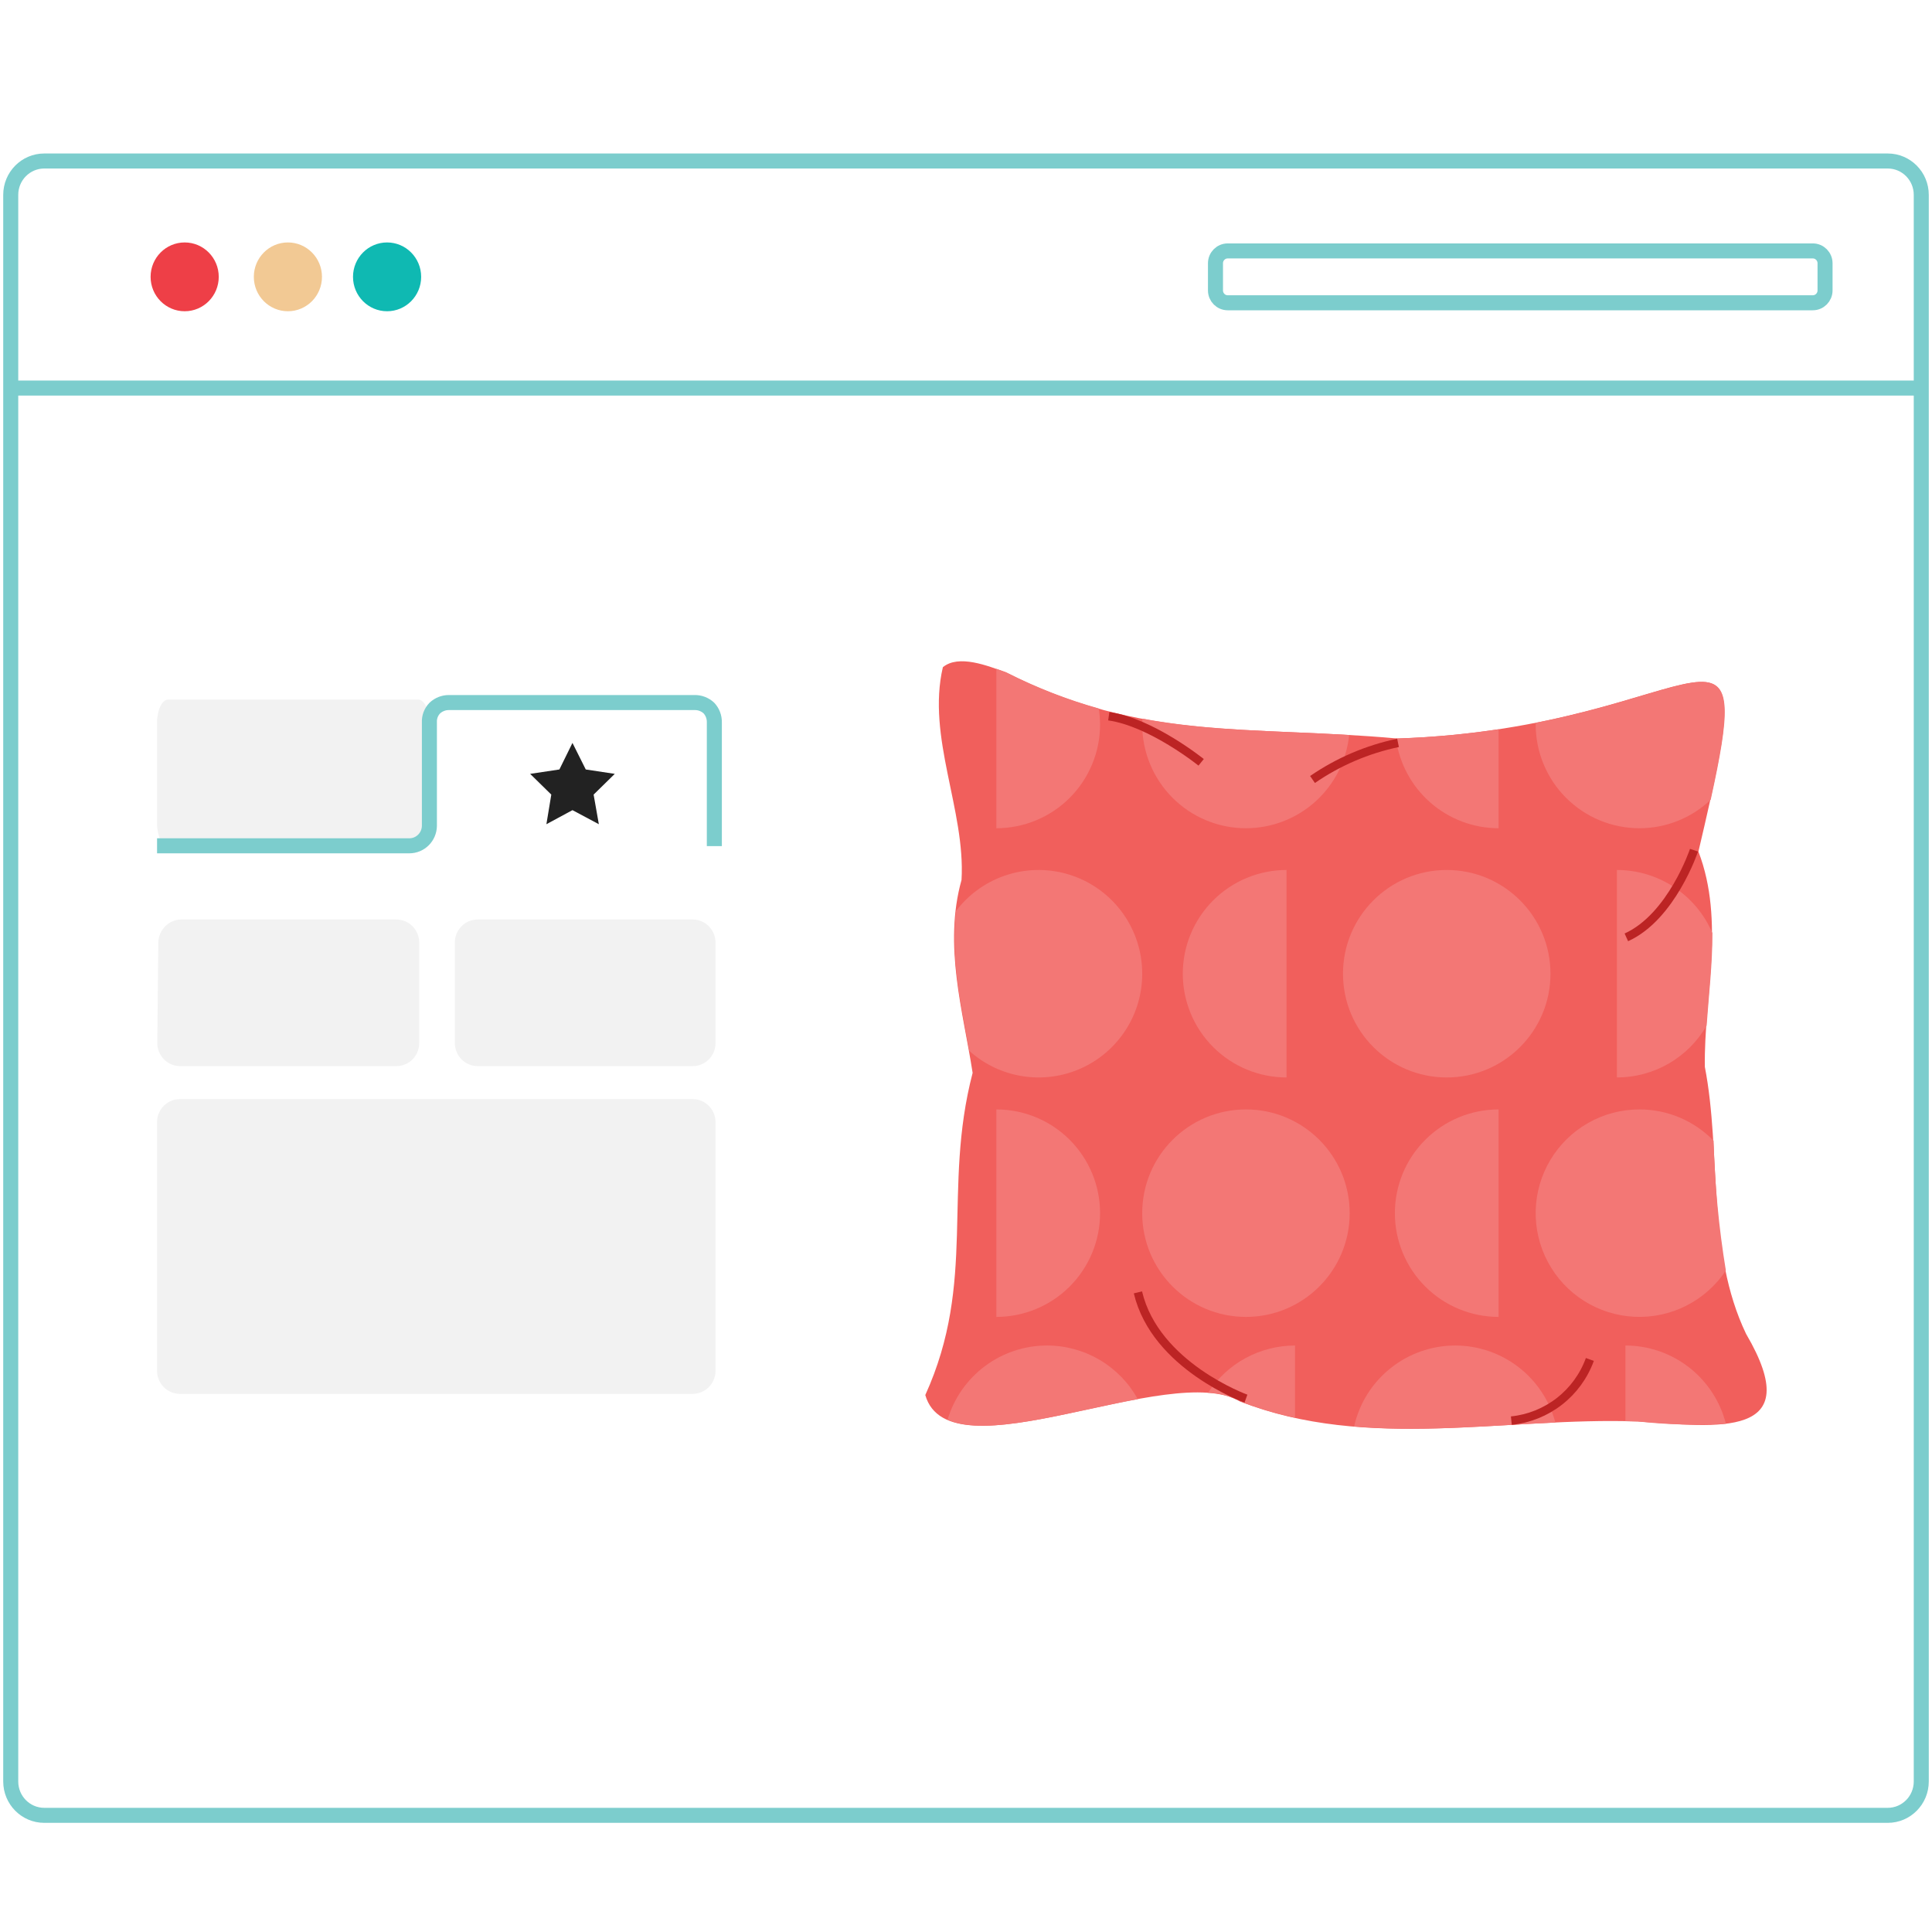 <svg width="180" height="180" viewBox="0 0 180 180" fill="none" xmlns="http://www.w3.org/2000/svg">
<rect width="180" height="180" fill="white"/>
<path d="M175.876 15H4.124C2.399 15 1 16.412 1 18.154V165.977C1 167.719 2.399 169.131 4.124 169.131H175.876C177.601 169.131 179 167.719 179 165.977V18.154C179 16.412 177.601 15 175.876 15Z" fill="white" stroke="#7CCDCD" stroke-width="1.4" stroke-miterlimit="10"/>
<path d="M17.206 28.998C18.959 28.998 20.38 27.564 20.38 25.793C20.38 24.023 18.959 22.588 17.206 22.588C15.452 22.588 14.031 24.023 14.031 25.793C14.031 27.564 15.452 28.998 17.206 28.998Z" fill="#EE3F47"/>
<g clip-path="url(#clip0_621_26840)">
<path d="M162.678 124.274C158.965 116.517 160.401 107.457 158.837 99.401C158.734 92.867 160.746 85.884 158.239 79.338C164.574 52.397 159.534 67.837 130.174 68.803C116.165 67.544 106.533 69.12 93.721 62.645C92.003 62.018 89.308 60.949 87.845 62.162C86.321 68.671 89.961 75.481 89.583 81.983C87.877 88.094 89.738 94.243 90.617 99.958C87.773 110.869 91.031 119.347 86.207 129.973C88.446 137.783 109.016 126.71 115.534 130.573C127.416 135.22 140.264 131.995 152.577 132.434C160.007 132.94 168.459 134.135 162.678 124.274Z" fill="#F15F5C"/>
<path d="M106.418 90.719C106.419 88.696 105.786 86.724 104.606 85.08C103.427 83.436 101.761 82.205 99.844 81.559C97.927 80.913 95.855 80.886 93.922 81.481C91.988 82.076 90.29 83.263 89.068 84.875C88.566 89.297 89.546 93.699 90.305 97.904C91.693 99.153 93.413 99.974 95.257 100.265C97.101 100.557 98.991 100.307 100.696 99.547C102.401 98.786 103.849 97.548 104.865 95.981C105.881 94.414 106.42 92.586 106.418 90.719Z" fill="#F37775"/>
<path d="M119.863 100.384V81.054C117.3 81.054 114.842 82.073 113.029 83.885C111.217 85.698 110.198 88.156 110.198 90.719C110.198 93.282 111.217 95.741 113.029 97.553C114.842 99.366 117.3 100.384 119.863 100.384Z" fill="#F37775"/>
<path d="M134.789 100.384C140.127 100.384 144.454 96.057 144.454 90.719C144.454 85.381 140.127 81.054 134.789 81.054C129.451 81.054 125.124 85.381 125.124 90.719C125.124 96.057 129.451 100.384 134.789 100.384Z" fill="#F37775"/>
<path d="M150.646 81.054V100.384C152.34 100.383 154.004 99.937 155.471 99.09C156.938 98.243 158.156 97.024 159.003 95.557C159.203 92.709 159.551 89.81 159.538 86.929C158.794 85.186 157.555 83.7 155.974 82.656C154.394 81.611 152.541 81.054 150.646 81.054Z" fill="#F37775"/>
<path d="M97.545 125.358C95.462 125.359 93.435 126.032 91.766 127.278C90.097 128.524 88.876 130.276 88.283 132.273C91.951 133.899 99.493 131.554 106.007 130.356C105.172 128.842 103.947 127.58 102.459 126.701C100.97 125.822 99.273 125.358 97.545 125.358Z" fill="#F37775"/>
<path d="M112.555 129.761C113.609 129.797 114.64 130.074 115.569 130.573C117.222 131.211 118.923 131.718 120.655 132.089V125.358C119.045 125.358 117.46 125.761 116.045 126.53C114.63 127.299 113.431 128.41 112.555 129.761Z" fill="#F37775"/>
<path d="M135.581 125.358C133.387 125.359 131.259 126.107 129.546 127.478C127.833 128.849 126.638 130.762 126.157 132.903C132.339 133.425 138.652 132.826 144.91 132.533C144.363 130.477 143.151 128.658 141.464 127.361C139.777 126.064 137.709 125.36 135.581 125.358Z" fill="#F37775"/>
<path d="M151.438 125.358V132.413C151.829 132.42 152.222 132.42 152.612 132.434C155.33 132.734 158.067 132.807 160.797 132.65C160.27 130.567 159.063 128.719 157.368 127.398C155.673 126.077 153.586 125.36 151.438 125.358Z" fill="#F37775"/>
<path d="M116.082 122.693C121.42 122.693 125.747 118.365 125.747 113.028C125.747 107.69 121.42 103.363 116.082 103.363C110.744 103.363 106.417 107.69 106.417 113.028C106.417 118.365 110.744 122.693 116.082 122.693Z" fill="#F37775"/>
<path d="M129.957 113.028C129.957 114.297 130.207 115.554 130.692 116.726C131.178 117.899 131.89 118.964 132.787 119.862C133.685 120.759 134.75 121.471 135.923 121.957C137.095 122.443 138.352 122.693 139.621 122.693V103.363C137.058 103.363 134.6 104.381 132.787 106.194C130.975 108.006 129.957 110.464 129.957 113.028Z" fill="#F37775"/>
<path d="M152.742 103.363C151.071 103.362 149.428 103.795 147.974 104.619C146.52 105.444 145.305 106.631 144.446 108.065C143.588 109.499 143.116 111.131 143.077 112.802C143.038 114.472 143.433 116.125 144.223 117.597C145.013 119.07 146.172 120.313 147.586 121.204C149 122.095 150.62 122.604 152.29 122.682C153.959 122.76 155.62 122.403 157.111 121.647C158.601 120.891 159.871 119.762 160.794 118.369C160.137 114.37 159.756 110.33 159.653 106.278C158.754 105.355 157.68 104.621 156.493 104.12C155.306 103.619 154.03 103.362 152.742 103.363Z" fill="#F37775"/>
<path d="M92.827 103.363V122.693C95.391 122.693 97.849 121.674 99.661 119.862C101.474 118.049 102.492 115.591 102.492 113.028C102.492 110.464 101.474 108.006 99.661 106.194C97.849 104.381 95.391 103.363 92.827 103.363Z" fill="#F37775"/>
<path d="M116.082 77.165C118.476 77.165 120.785 76.276 122.562 74.671C124.338 73.066 125.455 70.859 125.698 68.477C118.654 68.068 112.619 68.111 106.445 66.956C106.435 67.137 106.417 67.316 106.417 67.5C106.417 70.063 107.436 72.522 109.248 74.334C111.061 76.147 113.519 77.165 116.082 77.165Z" fill="#F37775"/>
<path d="M139.621 77.165V67.946C136.503 68.416 133.361 68.702 130.209 68.803C130.156 68.798 130.106 68.795 130.052 68.79C130.364 71.108 131.505 73.234 133.265 74.774C135.024 76.314 137.283 77.164 139.621 77.165Z" fill="#F37775"/>
<path d="M152.742 77.165C155.215 77.166 157.593 76.215 159.383 74.509C163.023 58.04 159.516 64.107 143.085 67.344C143.084 67.397 143.077 67.447 143.077 67.5C143.077 70.063 144.095 72.521 145.908 74.334C147.72 76.146 150.179 77.165 152.742 77.165Z" fill="#F37775"/>
<path d="M102.492 67.5C102.488 67 102.446 66.501 102.365 66.008C99.392 65.172 96.509 64.046 93.756 62.645C93.472 62.541 93.155 62.426 92.827 62.31V77.165C94.097 77.165 95.353 76.915 96.526 76.429C97.698 75.943 98.764 75.231 99.661 74.334C100.559 73.437 101.271 72.371 101.756 71.198C102.242 70.026 102.492 68.769 102.492 67.5Z" fill="#F37775"/>
<path d="M111.907 71.024C111.907 71.024 107.274 67.287 103.302 66.728" stroke="#BC2424" stroke-width="0.788" stroke-miterlimit="10"/>
<path d="M122.284 72.623C124.687 70.968 127.396 69.809 130.252 69.213" stroke="#BC2424" stroke-width="0.788" stroke-miterlimit="10"/>
<path d="M157.827 79.212C157.827 79.212 155.754 85.42 151.523 87.331" stroke="#BC2424" stroke-width="0.788" stroke-miterlimit="10"/>
<path d="M116.082 130.309C116.082 130.309 107.639 127.271 106.019 120.407" stroke="#BC2424" stroke-width="0.788" stroke-miterlimit="10"/>
<path d="M140.809 132.356C142.44 132.19 143.992 131.567 145.286 130.56C146.58 129.552 147.564 128.199 148.124 126.658" stroke="#BC2424" stroke-width="0.788" stroke-miterlimit="10"/>
</g>
<path d="M36.064 28.998C37.817 28.998 39.238 27.564 39.238 25.793C39.238 24.023 37.817 22.588 36.064 22.588C34.31 22.588 32.889 24.023 32.889 25.793C32.889 27.564 34.31 28.998 36.064 28.998Z" fill="#0FB9B2"/>
<path d="M26.823 28.998C28.576 28.998 29.997 27.564 29.997 25.793C29.997 24.023 28.576 22.588 26.823 22.588C25.07 22.588 23.649 24.023 23.649 25.793C23.649 27.564 25.07 28.998 26.823 28.998Z" fill="#F2C994"/>
<path d="M168.897 23.378H114.381C113.752 23.378 113.243 23.893 113.243 24.527V27.059C113.243 27.694 113.752 28.208 114.381 28.208H168.897C169.525 28.208 170.035 27.694 170.035 27.059V24.527C170.035 23.893 169.525 23.378 168.897 23.378Z" stroke="#7CCDCD" stroke-width="1.4" stroke-miterlimit="10"/>
<path d="M1.522 36.155H179" stroke="#7CCDCD" stroke-width="1.4" stroke-miterlimit="10"/>
<path d="M15.676 65.177H38.963C39.535 65.177 39.999 66.143 39.999 67.328V76.695C39.999 77.88 39.535 78.839 38.963 78.839H15.676C15.104 78.839 14.633 77.88 14.633 76.695V67.328C14.633 66.143 15.104 65.177 15.676 65.177ZM16.879 85.666H36.933C37.497 85.668 38.037 85.896 38.435 86.299C38.833 86.702 39.057 87.248 39.057 87.818V97.184C39.057 97.753 38.833 98.298 38.435 98.7C38.037 99.103 37.497 99.328 36.933 99.328H16.785C16.502 99.329 16.221 99.271 15.96 99.16C15.698 99.05 15.461 98.887 15.263 98.683C15.065 98.478 14.909 98.236 14.804 97.97C14.7 97.704 14.649 97.419 14.654 97.133L14.749 87.803C14.763 87.24 14.992 86.704 15.387 86.306C15.783 85.908 16.314 85.679 16.872 85.666H16.879ZM44.507 85.666H64.539C65.103 85.668 65.643 85.896 66.041 86.299C66.439 86.702 66.663 87.248 66.663 87.818V97.184C66.663 97.753 66.439 98.298 66.041 98.7C65.643 99.103 65.103 99.328 64.539 99.328H44.507C43.943 99.328 43.402 99.103 43.003 98.701C42.604 98.299 42.378 97.754 42.376 97.184V87.818C42.376 87.247 42.601 86.7 43 86.296C43.4 85.893 43.942 85.666 44.507 85.666Z" fill="#F2F2F2"/>
<path d="M66.554 78.832V67.306C66.566 66.81 66.384 66.329 66.047 65.967C65.679 65.624 65.192 65.44 64.692 65.455H41.811C41.33 65.456 40.867 65.638 40.514 65.967C40.341 66.142 40.207 66.352 40.12 66.582C40.032 66.813 39.994 67.06 40.006 67.306V76.951C39.997 77.444 39.797 77.914 39.449 78.26C39.101 78.606 38.632 78.8 38.144 78.802H14.633" stroke="#7CCDCD" stroke-width="1.4" stroke-miterlimit="10"/>
<path d="M16.756 129.865H64.539C65.103 129.863 65.643 129.635 66.041 129.232C66.439 128.829 66.663 128.283 66.663 127.713V104.546C66.663 103.977 66.439 103.432 66.041 103.03C65.643 102.628 65.103 102.402 64.539 102.402H16.756C16.193 102.402 15.653 102.628 15.255 103.03C14.856 103.432 14.633 103.977 14.633 104.546V127.713C14.633 128.283 14.856 128.829 15.254 129.232C15.652 129.635 16.192 129.863 16.756 129.865Z" fill="#F2F2F2"/>
<path d="M52.117 71.69L49.392 72.099L51.363 74.031L50.907 76.79L53.335 75.48L55.792 76.79L55.306 74.031L57.277 72.099L54.574 71.69L53.335 69.216L52.117 71.69Z" fill="#222222"/>
<defs>
<clipPath id="clip0_621_26840">
<rect width="78.387" height="71.509" fill="white" transform="translate(86.207 61.609)"/>
</clipPath>
</defs>
</svg>
